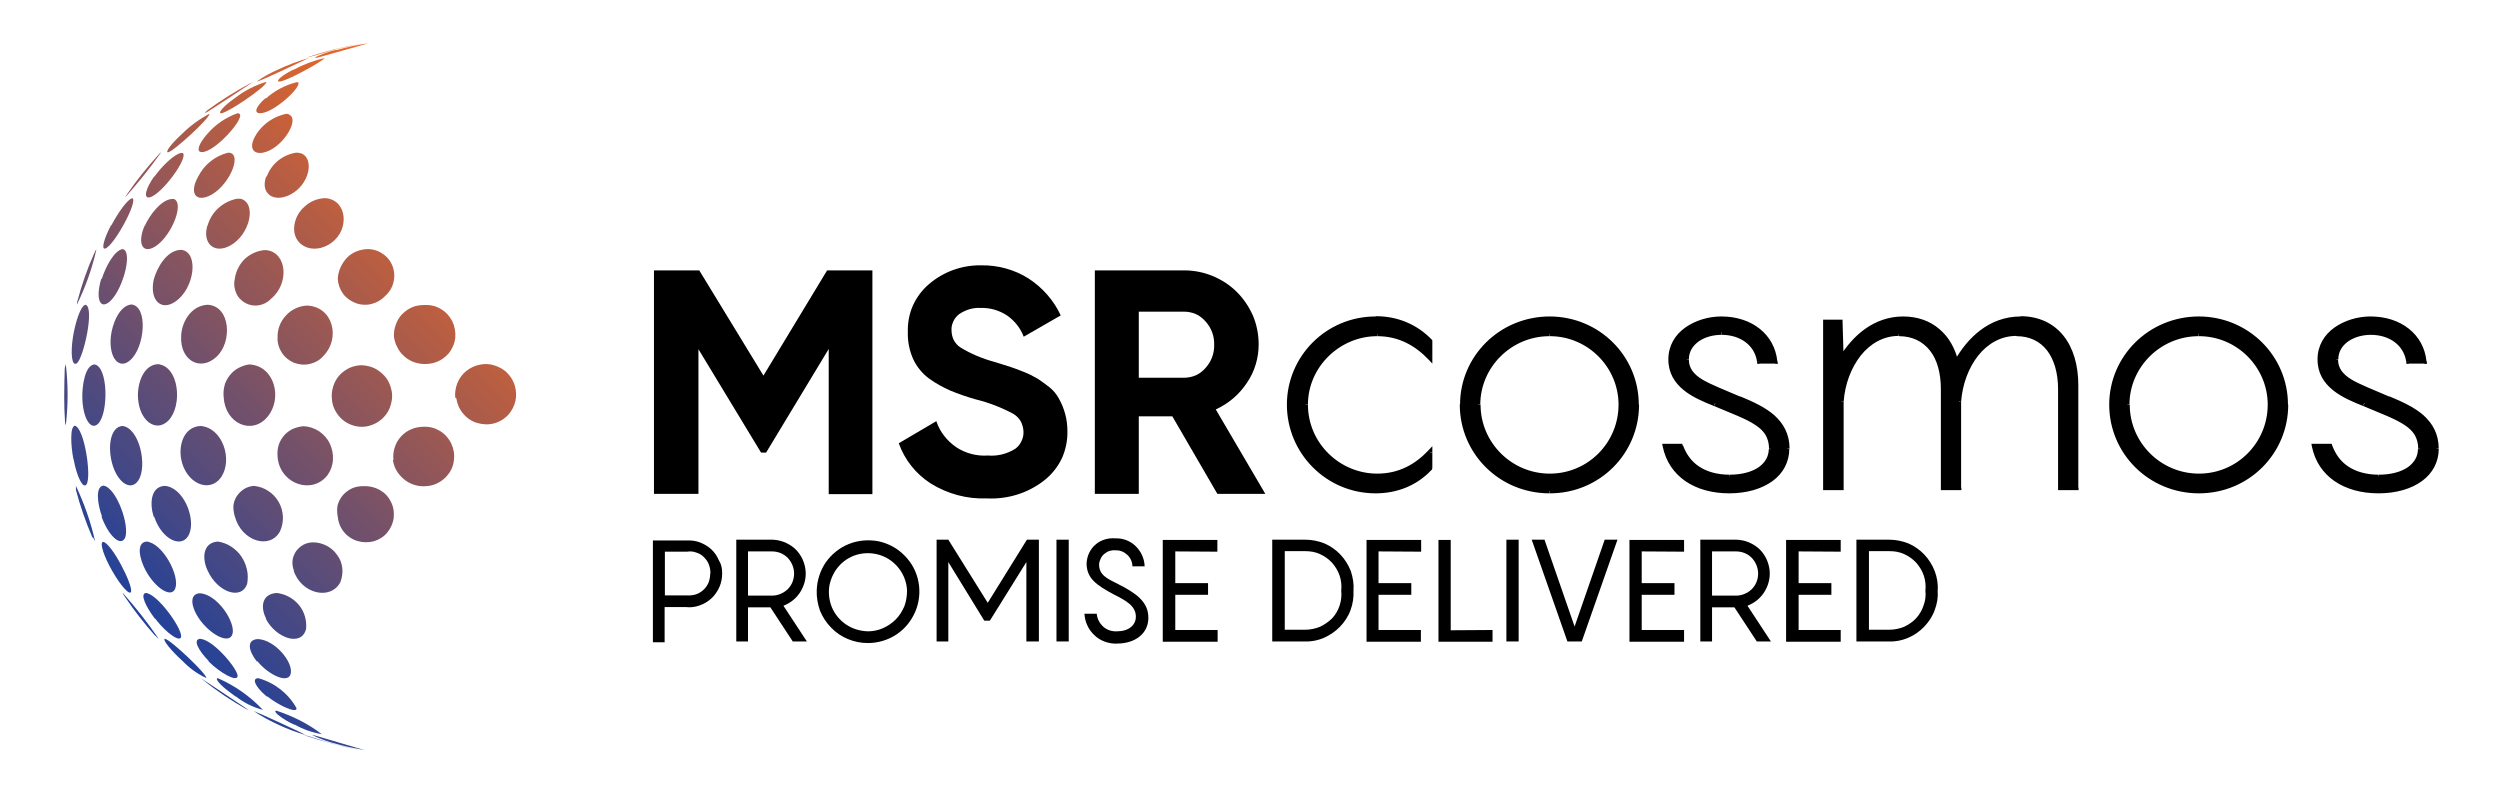 <?xml version="1.0" encoding="utf-8"?>
<!-- Generator: Adobe Illustrator 26.0.3, SVG Export Plug-In . SVG Version: 6.00 Build 0)  -->
<svg version="1.1" id="Layer_1" xmlns="http://www.w3.org/2000/svg" xmlns:xlink="http://www.w3.org/1999/xlink" x="0px" y="0px"
	 viewBox="0 0 938.5 296.5" style="enable-background:new 0 0 938.5 296.5;" xml:space="preserve">
<style type="text/css">
	.st0{clip-path:url(#SVGID_00000115502073121887831250000004646922054865016453_);}
	.st1{fill:url(#SVGID_00000010300525844121367940000006583806959788048028_);}
</style>
<g>
	<defs>
		<rect id="SVGID_1_" width="938.5" height="296.5"/>
	</defs>
	<clipPath id="SVGID_00000008838708637721560900000010337636383770409108_">
		<use xlink:href="#SVGID_1_"  style="overflow:visible;"/>
	</clipPath>
	<g style="clip-path:url(#SVGID_00000008838708637721560900000010337636383770409108_);">
		<path d="M327.5,101.6v83.9h-16.4V131l-23.5,38.9h-1.9l-23.5-38.8v54.3h-16.7v-83.9h17l24.1,39.5l23.9-39.5H327.5z"/>
		<path d="M370.4,187.1c-7.4,0.3-14.7-1.7-21-5.6c-5.6-3.6-9.8-8.9-12-15.1l14.1-8.3c1.3,4,4,7.4,7.5,9.8c3.5,2.3,7.7,3.4,11.9,3.1
			c3.6,0.3,7.1-0.6,10.2-2.5c1.1-0.8,1.9-1.8,2.4-3c0.6-1.2,0.8-2.5,0.7-3.8c-0.1-1.3-0.5-2.6-1.1-3.7c-0.7-1.1-1.6-2-2.8-2.7
			c-4.5-2.4-9.2-4.2-14.1-5.4c-3.2-0.9-6.4-2-9.5-3.3c-2.7-1.2-5.3-2.6-7.8-4.4c-2.6-1.9-4.7-4.4-6.1-7.4c-1.4-3.2-2.1-6.6-2-10.1
			c-0.1-3.4,0.5-6.8,1.9-10c1.4-3.1,3.5-5.9,6.1-8.1c5.4-4.6,12.3-7.1,19.5-7c6.3-0.1,12.6,1.6,17.9,5c5.2,3.4,9.4,8.2,12,13.8
			l-13.9,8c-1.2-3.2-3.4-6-6.3-8c-2.9-1.9-6.3-2.9-9.8-2.8c-2.9-0.2-5.7,0.7-8.1,2.3c-0.9,0.7-1.7,1.6-2.2,2.7
			c-0.5,1.1-0.8,2.2-0.7,3.4c0,1.3,0.3,2.5,0.8,3.6c0.6,1.1,1.4,2.1,2.5,2.8c3.9,2.4,8.2,4.2,12.6,5.4l5.8,1.8
			c1.3,0.4,3.1,1.1,5.4,2c1.8,0.7,3.6,1.6,5.3,2.6c1.5,1,3,2.1,4.4,3.2c1.5,1.2,2.7,2.7,3.6,4.4c2,3.6,3.1,7.7,3.1,11.9
			c0.1,3.5-0.6,7-2,10.2c-1.5,3.2-3.7,6-6.4,8.2C386.1,185.1,378.3,187.5,370.4,187.1L370.4,187.1z"/>
		<path d="M457,185.4l-16.9-29.1h-12.6v29.1H411v-83.9h33.5c3.7,0,7.3,0.7,10.7,2.1c3.4,1.4,6.5,3.4,9.1,6c2.6,2.6,4.6,5.6,6.1,9
			c1.4,3.4,2.1,7,2.1,10.7c0,5.1-1.5,10.2-4.4,14.4c-2.9,4.4-6.9,7.8-11.7,10l18.6,31.7L457,185.4z M427.5,117v24.8h17
			c1.5,0,3-0.3,4.4-0.9c1.4-0.6,2.6-1.6,3.6-2.7c2.2-2.4,3.4-5.5,3.3-8.8c0.1-3.3-1.1-6.4-3.3-8.8c-1-1.1-2.2-2.1-3.6-2.7
			c-1.4-0.6-2.9-0.9-4.4-0.9H427.5z"/>
		
			<linearGradient id="SVGID_00000035523278304732945280000003271588011689399700_" gradientUnits="userSpaceOnUse" x1="43.754" y1="75.118" x2="195.007" y2="226.327" gradientTransform="matrix(1 0 0 -1 0 299.355)">
			<stop  offset="0" style="stop-color:#20419A"/>
			<stop  offset="1" style="stop-color:#EF6823"/>
		</linearGradient>
		<path style="fill:url(#SVGID_00000035523278304732945280000003271588011689399700_);" d="M126.3,18.8c3.9-1.1,7.9-2,11.9-2.5l0,0
			l-18.5,5.2c-1.2,0.3-1.2,0.3-1.4,0c2.5-1.2,5.2-2.2,7.9-2.8L126.3,18.8z M110,26.2c-4.4,2.2-6.3,4.1-5.4,4.4
			c2,0.5,16.4-7.5,17.3-8.8c-4.1,0.9-8,2.4-11.7,4.4H110z M99.7,36.8c-3.9,3.4-4.4,5.7-2.1,5.7c5,0.1,15.9-10,14.3-11.6
			c-0.2-0.1-0.5-0.1-0.7,0c-4.3,1.1-8.2,3.2-11.4,6.1L99.7,36.8z M96.2,50.5c-2.9,4.4-1.6,7.6,2.6,6.8c6.9-1.4,13.2-11.5,10.3-13.9
			c-0.4-0.4-1-0.7-1.6-0.7c-2.3,0.5-4.5,1.4-6.4,2.7c-1.9,1.3-3.6,3-4.9,5L96.2,50.5z M99.9,66.3c-2.2,6.1,2.5,9.9,8.8,6.9
			c7.6-3.7,9.4-13.7,4.4-15.6c-0.6-0.2-1.2-0.3-1.9-0.3c-2.5,0.4-4.8,1.4-6.8,3c-2,1.6-3.4,3.7-4.3,6H99.9z M110.5,84.5
			c-1.1,7.8,7.2,11.6,14,6.6c6.8-5,5.8-15.9-2.1-16.7h-0.8c-2.7,0.2-5.3,1.3-7.3,3.2C112.2,79.4,110.9,81.9,110.5,84.5L110.5,84.5z
			 M126.8,104.7c0.1,2,0.8,3.9,2,5.6c1.2,1.6,2.9,2.8,4.8,3.5c1.9,0.7,4,0.8,5.9,0.3c2-0.5,3.7-1.5,5.1-3c1.5-1.3,2.6-3.1,3.1-5.1
			c0.5-2,0.4-4.1-0.3-6c-0.7-1.9-2-3.6-3.7-4.7c-1.7-1.2-3.7-1.8-5.7-1.8c-2.9,0.1-5.8,1.2-7.8,3.3
			C128.2,99,126.9,101.8,126.8,104.7L126.8,104.7z M147.9,126.5c0.3,2.2,1.3,4.4,2.7,6.1c1.5,1.7,3.4,3,5.6,3.6
			c2.2,0.6,4.5,0.6,6.7,0c2.2-0.6,4.1-1.9,5.6-3.6c1.3-1.7,2.2-3.7,2.4-5.8c0.2-2.1-0.2-4.3-1.1-6.2c-1-1.9-2.4-3.5-4.3-4.6
			c-1.8-1.1-3.9-1.6-6.1-1.5c-1.6,0-3.1,0.2-4.6,0.8c-1.4,0.6-2.7,1.5-3.8,2.6c-1.1,1.1-1.9,2.5-2.4,3.9
			C148,123.4,147.8,125,147.9,126.5L147.9,126.5z M171.3,149.5c0.3,2.1,1.2,4.2,2.6,5.8c1.4,1.7,3.2,2.9,5.3,3.5
			c2.1,0.6,4.3,0.7,6.4,0.1c2.1-0.6,4-1.8,5.4-3.4c1.2-1.4,2.1-3.2,2.5-5c0.4-1.8,0.3-3.8-0.2-5.6c-0.5-1.8-1.5-3.5-2.8-4.8
			c-1.3-1.4-3-2.3-4.8-2.9c-1.8-0.6-3.7-0.7-5.6-0.3c-1.9,0.4-3.6,1.2-5.1,2.4c-1.5,1.2-2.6,2.8-3.3,4.5c-0.7,1.8-1,3.7-0.8,5.5
			L171.3,149.5z M116.3,21.2l-1.4,0.5c4-0.9,7.9-2.4,11.9-3.4c3.3-0.8,6.6-1.4,9.8-2.1l-1.6,0.3C128.7,17.6,122.4,19.2,116.3,21.2
			L116.3,21.2z M104.2,26.2c-2.7,1.2-5.4,2.6-7.8,4.4l0,0c1.3,0,19.4-8.8,19.5-8.8C111.9,22.9,108,24.4,104.2,26.2L104.2,26.2z
			 M88.2,36.8c-4.4,3.1-6.2,5.4-5.4,5.7c1.7,0.6,17.3-10,17.2-11.7h-0.3C95.5,32.1,91.6,34.2,88.2,36.8L88.2,36.8z M77.9,50.2
			c-3.4,3.8-4.4,6.9-2.1,6.9c4.9,0,15.9-12.4,14.2-14.3c-0.2-0.2-0.5-0.3-0.8-0.3C84.9,44,80.9,46.7,77.9,50.2L77.9,50.2z
			 M74.4,66.3c-2.9,5.1-1.7,8.8,2.5,7.8c7.4-1.8,13.8-14.2,10.1-16.5c-0.4-0.2-0.9-0.3-1.3-0.3C83.2,57.9,81,59,79,60.6
			C77.1,62.1,75.5,64.1,74.4,66.3L74.4,66.3z M77.9,84.5c-2.1,6.8,2.5,11,8.5,7.7c7.5-4.1,10.1-16,3.9-17.6c-0.4,0-0.9,0-1.3,0
			c-2.6,0.5-5,1.7-7,3.5c-2,1.8-3.4,4.1-4.1,6.7V84.5z M88.1,105c-0.4,1.7-0.1,3.5,0.6,5.1c0.7,1.6,2,2.9,3.5,3.7
			c1.5,0.8,3.3,1.1,5,0.8c1.7-0.3,3.3-1.1,4.5-2.4c7.1-5.8,6-17.6-1.8-18.3h-0.8c-2.8,0.3-5.5,1.6-7.5,3.6
			C89.7,99.5,88.4,102.2,88.1,105L88.1,105z M104.2,126.7c-0.1,2,0.5,4,1.6,5.7c1.1,1.7,2.7,3,4.6,3.8c1.9,0.7,4,0.9,6,0.4
			c2-0.5,3.8-1.5,5.1-3.1c6.3-6.4,3.7-18.4-6.3-18.8c-3,0.2-5.9,1.5-7.9,3.8C105.2,120.7,104.1,123.7,104.2,126.7L104.2,126.7z
			 M124.6,149.7c0.1,2.3,1,4.4,2.4,6.2c1.4,1.8,3.3,3.1,5.5,3.8c2.2,0.7,4.5,0.7,6.6,0c2.2-0.7,4.1-2,5.5-3.7
			c1.4-1.7,2.2-3.7,2.5-5.9c0.3-2.1-0.1-4.3-1-6.3c-0.9-2-2.4-3.6-4.2-4.8c-1.8-1.2-3.9-1.8-6.1-1.9c-1.6,0-3.2,0.4-4.6,1
			c-1.4,0.7-2.7,1.6-3.8,2.8c-1.1,1.2-1.8,2.6-2.3,4.1C124.6,146.6,124.4,148.2,124.6,149.7L124.6,149.7z M147.5,172.7
			c0.3,2.2,1.3,4.3,2.8,5.9c1.5,1.7,3.4,2.9,5.5,3.5c2.1,0.6,4.4,0.6,6.6,0c2.1-0.6,4.1-1.9,5.5-3.6c1.4-1.6,2.3-3.6,2.5-5.8
			c0.3-2.1-0.1-4.3-1-6.2c-0.9-1.9-2.4-3.6-4.2-4.7c-1.8-1.1-3.9-1.7-6.1-1.6c-1.6,0-3.2,0.3-4.6,0.9c-1.5,0.6-2.8,1.5-3.9,2.7
			s-1.9,2.5-2.4,4.1c-0.5,1.5-0.7,3.1-0.5,4.7L147.5,172.7z M77.7,41.5c-0.3,0.3-0.6,0.7-0.9,1.1c0.7-0.2,18.1-11.7,18.1-11.8
			l-1.4,0.7C88,34.5,82.7,37.8,77.7,41.5L77.7,41.5z M68.3,50.3c-4.4,4-6.2,6.8-5.3,6.9c1.8,0,16.2-13.2,15.6-14.5
			C74.9,44.7,71.4,47.2,68.3,50.3L68.3,50.3z M57.9,66.2c-3.3,4.7-4.1,8.3-1.8,7.9c4.4-0.8,14.8-14.9,12.5-16.7c-0.2,0-0.3,0-0.5,0
			c-2.5,0.3-7.3,4.9-10.2,9V66.2z M54.3,84.7c-2.6,6-1.2,10.2,2.9,8.4c6.4-2.8,12.4-16.6,8.1-18.4c-0.3,0-0.6,0-0.9,0
			c-4,0.4-8.3,6.1-10.1,10.2V84.7z M57.7,105c-1.6,7.5,2.6,11.9,8,8.3c7.3-4.8,9.1-18.5,2.5-19.5h-0.6
			C62.4,94.2,58.9,100.6,57.7,105L57.7,105z M68,126.4c-0.4,8.8,7.1,13.2,13.2,7.6c6.1-5.5,5.4-19.1-3.2-19.6
			C71.3,114.7,68,121.6,68,126.4z M84,149.4c0.7,9.7,10.6,14,16.4,7.1s2.7-19.2-6.8-19.7c-1.5,0.2-2.9,0.7-4.2,1.4
			c-1.3,0.7-2.4,1.7-3.3,2.9s-1.6,2.5-1.9,4C83.9,146.4,83.8,147.9,84,149.4L84,149.4z M104.3,172.4c1.5,9.7,13.2,13.2,18.7,5.9
			c1.2-1.7,1.9-3.7,2-5.8c0.1-2.1-0.3-4.1-1.2-6c-0.9-1.9-2.3-3.4-4-4.6c-1.7-1.1-3.7-1.8-5.8-1.9c-1.5,0.1-2.9,0.5-4.3,1.1
			c-1.3,0.7-2.5,1.6-3.4,2.8c-0.9,1.2-1.6,2.5-1.9,4C104.1,169.3,104.1,170.9,104.3,172.4L104.3,172.4z M126.8,194
			c0.2,2.1,1,4.1,2.3,5.7c1.3,1.6,3.1,2.8,5.1,3.4c2,0.6,4.1,0.6,6.1,0.1c2-0.6,3.8-1.7,5.1-3.3c1.3-1.6,2.2-3.6,2.4-5.6
			c0.2-2.1-0.1-4.2-1.1-6c-0.9-1.9-2.4-3.4-4.2-4.4c-1.8-1-3.9-1.5-6-1.4c-1.5,0-2.9,0.2-4.3,0.8c-1.3,0.6-2.5,1.5-3.5,2.6
			c-0.9,1.1-1.6,2.4-2,3.9C126.5,191.1,126.5,192.6,126.8,194z M47.7,72.9c-0.3,0.4-0.5,0.8-0.7,1.2c4.8-5.4,9.3-11,13.5-16.9l0,0
			c0,0-0.3,0-1.2,1.1C55.1,62.9,51.2,67.8,47.7,72.9L47.7,72.9z M41.7,84.5c-2.8,5.3-3.7,9.3-2.2,8.8c3.3-1,12.4-17.8,10.2-18.9
			c-1.8,0.3-5.4,5.5-7.9,10.2L41.7,84.5z M38,104.7c-2,6.6-0.8,11.1,2.4,9.1c5.2-3.2,9.8-19.3,5.7-20.3c-3.2,0.4-6.5,6.8-7.9,11.2
			L38,104.7z M41.6,126.4c-0.8,7.9,3.1,12.6,7.3,8.8c5.5-4.8,6.8-20.3,0.4-20.9C44.9,114.7,42.1,121.5,41.6,126.4L41.6,126.4z
			 M51.8,149.3c0.5,8.8,6.8,13.2,11.4,8.6c5.5-5.7,4-20.6-4-21.2C53.6,137.1,51.5,144.3,51.8,149.3L51.8,149.3z M68,172.3
			c1.7,9.1,10.7,13.2,15.1,6.7c4.3-6.5,0.5-18.5-7.9-19.1C68.7,160.4,67.1,167.4,68,172.3L68,172.3z M88.2,194
			c2.5,9.1,13,12.5,16.9,5.5c0.8-1.8,1.2-3.7,1.1-5.6c-0.1-1.9-0.6-3.8-1.6-5.5c-1-1.7-2.3-3.1-3.9-4.1c-1.6-1.1-3.5-1.7-5.4-1.9
			c-1.3,0.1-2.6,0.5-3.7,1.2c-1.1,0.7-2.1,1.7-2.8,2.8c-0.7,1.1-1.1,2.4-1.2,3.7C87.6,191.4,87.8,192.8,88.2,194L88.2,194z
			 M110.2,214.1c2.8,8.8,13.9,11.5,17.6,4.4c0.6-1.7,0.9-3.5,0.7-5.2c-0.2-1.8-0.8-3.5-1.9-4.9c-1-1.5-2.4-2.7-3.9-3.5
			c-1.6-0.8-3.3-1.3-5.1-1.3c-1.3,0-2.6,0.3-3.7,0.9c-1.1,0.6-2.1,1.5-2.8,2.5c-0.7,1.1-1.2,2.3-1.3,3.6c-0.1,1.3,0.1,2.6,0.6,3.7
			L110.2,214.1z M29.1,112.9c-0.2,0.5-0.2,1-0.2,1.4l0,0c3.2-6.6,5.7-13.5,7.3-20.7c-0.2,0.2-0.3,0.3-0.8,1.4
			C32.8,100.8,30.7,106.8,29.1,112.9L29.1,112.9z M27.4,126.4c-1,6.5-0.4,11.2,1.4,10c2.6-1.9,6.8-21.2,3.3-22
			C30.1,114.8,28.2,121.6,27.4,126.4L27.4,126.4z M30.9,149.4c0.2,7.6,3.2,12.5,6,9.6c3.9-4.1,3.7-21.6-1.5-22.2
			C32,137.2,30.8,144.4,30.9,149.4L30.9,149.4z M41.7,172.3c1.6,8.3,7.2,12.6,10.2,8.1c3.6-5.4,0.4-19.9-6-20.5
			C41.4,160.4,40.7,167.4,41.7,172.3L41.7,172.3z M57.9,194c2.9,8.8,10.8,12.3,13.2,6.3c2.4-6-2.4-17.6-9.4-17.9
			c-5.3,0.4-5.5,7-4,11.6H57.9z M77.9,214.1c3.7,8.3,12.8,11.4,14.9,5c0.3-1.8,0.3-3.6-0.1-5.3c-0.4-1.8-1.1-3.4-2.1-4.9
			c-1-1.5-2.3-2.7-3.8-3.7c-1.5-1-3.2-1.6-5-1.9C75.9,203.7,75.9,209.9,77.9,214.1L77.9,214.1z M99.8,232.3
			c3.7,7.2,13.4,10.7,15.1,3.8c0.3-3.2-0.6-6.5-2.7-9c-2.1-2.5-5-4.1-8.3-4.5c-6,0.4-6,5.8-4,9.6L99.8,232.3z M24.1,149
			c0,3.1,0.1,6.1,0.3,9.2c0,0.5,0.1,1,0.3,1.5l0,0c0.9-7.6,0.9-15.4,0-23c0,0.3-0.2,0.4-0.4,1.6C24.2,141.8,24.1,145.4,24.1,149z
			 M27.6,172.3c1.3,6.9,3.6,11.4,4.9,9.5c1.9-3-0.8-21.1-4.4-22c-1.9,0.4-1.5,7.5-0.6,12.3L27.6,172.3z M38.1,193.9
			c2.6,7.2,7.1,11.4,8.8,8.1c2-4.4-3.2-19.1-8.1-19.7c-3.1,0.4-2.2,7-0.5,11.6H38.1z M54.6,214c3.7,6.9,9.8,10.7,11.2,6.9
			c1.8-4.8-4.8-17.1-10.8-17.6C51,203.7,52.4,209.8,54.6,214L54.6,214z M74.7,232.2c4.1,6,11.5,10,12.6,5.7
			c1.1-4.3-5.6-14.8-12.3-15.2C70.6,223,72.1,228.5,74.7,232.2L74.7,232.2z M96.6,248.2c4.4,5.4,12,8.8,12.6,4.4
			c0.6-4.4-6.1-12.4-12.4-12.7c-4.4,0.3-3.5,4.4-0.4,8.4L96.6,248.2z M35,201.8c0.2,0.5,0.4,0.9,0.7,1.4l0,0
			c-1.6-7.2-4.1-14.2-7.2-20.8c0,0.2,0,0.3,0,1.5c1.6,6.1,3.7,12.1,6.2,17.9L35,201.8z M42,214.1c3.2,5.7,6.8,9.7,7.2,8
			c0.7-2.6-7.3-18.2-10.5-18.7C37.2,203.7,39.2,209.2,42,214.1z M58.3,232.3c4.4,5.7,9.7,9.2,9.7,6.5c0-3.4-8.8-15.7-13.2-16.2
			c-2.4,0.3,0,5.2,3.3,9.6H58.3z M78.2,248.2c4.4,4.4,10.8,8,11,5.6c0.2-2.4-8.9-13.6-14.1-14c-2.8,0.3-0.6,4.4,3.3,8.4H78.2z
			 M100.3,261.4c4.7,3.7,11.4,6.6,11,4.4c-3.1-5.5-8.2-9.5-14.3-11.2c-2.8,0-0.8,3.5,2.6,6.4l0.7,0.6V261.4z M58.3,238.6
			c0.9,1,1.1,1.1,1.2,1.1c-4.1-6-8.6-11.7-13.4-17.1c0,0,0,0.3,0.7,1.3c3.5,5.2,7.3,10.1,11.4,14.7H58.3z M68.6,248.2
			c2.5,2.6,5.5,4.8,8.8,6.3c0.6-1.1-13.2-14.3-15.5-14.7C60.8,240.1,64.5,244.5,68.6,248.2L68.6,248.2z M88.5,261.4
			c3,2.4,6.5,4.1,10.2,5.1c-4.8-5.1-10.5-9.1-16.9-11.9c-1.4,0,1.1,2.8,4.4,5.2l2.4,1.8L88.5,261.4z M110.6,272
			c3.2,1.8,6.6,3,10.2,3.6c-5.1-3.9-10.9-6.8-17-8.8c-0.3,0-1.1,0,0.5,1.5c1.9,1.5,4,2.8,6.3,3.8L110.6,272z M92.1,266l1.4,0.7
			c-0.5-0.5-17.8-11.9-17.9-12c-0.1,0,0,0,1.1,0.9C81.5,259.5,86.7,262.9,92.1,266L92.1,266z M104.8,272.2c3.2,1.5,6.5,2.7,9.8,3.7
			c-0.4-0.5-18.6-8.8-19.4-9C98.3,269,101.5,270.7,104.8,272.2L104.8,272.2z M126.8,279.4c3.3,0.9,6.7,1.6,10.1,2.2l-18-5.3
			c-0.6-0.2-1.2-0.3-1.8-0.4C120.2,277.4,123.5,278.6,126.8,279.4L126.8,279.4z M133.6,281.2l1.5,0.3c-3.9-0.9-7.7-1.6-11.5-2.7
			c-3.8-1.1-6.5-2.2-9.8-3l1.4,0.5C121.2,278.3,127.3,280,133.6,281.2"/>
		<path d="M271.1,215.2c0,1.7-0.3,3.5-1,5.1c-0.7,1.6-1.7,3.1-3,4.3c-1.3,1.2-2.8,2.1-4.5,2.7c-1.7,0.6-3.4,0.8-5.1,0.6h-8v13.2
			h-4.4v-38.2h12.6c1.7-0.1,3.4,0.1,5,0.7c1.6,0.6,3.1,1.5,4.3,2.6c1.3,1.2,2.2,2.6,2.9,4.2C270.8,211.8,271.1,213.4,271.1,215.2z
			 M266.7,215.2c0-1.1-0.2-2.3-0.6-3.3c-0.4-1.1-1.1-2-1.9-2.8c-0.8-0.8-1.8-1.4-2.9-1.7c-1.1-0.4-2.2-0.5-3.4-0.3h-8.3v16.4h8
			c1.1,0.1,2.3,0,3.4-0.3c1.1-0.3,2.1-0.9,3-1.7c0.9-0.8,1.5-1.7,2-2.8c0.4-1.1,0.6-2.2,0.6-3.4H266.7z"/>
		<path d="M289.2,228h-8.4v12.8h-4.4v-38.2H290c3,0.1,5.8,1.2,8.1,3.1c2.2,1.9,3.7,4.6,4.2,7.6c0.5,2.9-0.1,5.9-1.6,8.5
			c-1.5,2.6-3.8,4.5-6.6,5.6l8.8,13.4h-5.3L289.2,228z M280.8,223.6h9c2.2,0,4.3-0.9,5.9-2.4c1.6-1.6,2.4-3.7,2.4-5.9
			s-0.9-4.3-2.4-5.9c-1.6-1.6-3.7-2.4-5.9-2.4h-9V223.6z"/>
		<path d="M306.6,221.7c0.1-3.8,1.3-7.5,3.4-10.6c2.2-3.1,5.2-5.5,8.7-6.9c3.5-1.4,7.4-1.7,11.1-1c3.7,0.8,7.1,2.6,9.8,5.4
			c2.7,2.7,4.5,6.1,5.2,9.9c0.7,3.7,0.3,7.6-1.2,11.1c-1.5,3.5-3.9,6.5-7.1,8.6c-3.2,2.1-6.9,3.2-10.7,3.2c-2.6,0-5.1-0.5-7.5-1.5
			c-2.4-1-4.5-2.4-6.3-4.3c-1.8-1.8-3.2-4-4.2-6.4C307,226.8,306.5,224.3,306.6,221.7L306.6,221.7z M340.5,221.7
			c-0.1-2.9-1.1-5.6-2.8-8c-1.7-2.3-4-4.1-6.7-5.1s-5.6-1.2-8.4-0.6c-2.8,0.6-5.4,2.1-7.3,4.1c-2,2.1-3.3,4.7-3.9,7.5
			c-0.5,2.8-0.2,5.7,0.9,8.4c1.1,2.6,3,4.9,5.4,6.5c2.4,1.6,5.2,2.4,8.1,2.5c2,0,3.9-0.4,5.7-1.2c1.8-0.8,3.4-1.9,4.8-3.3
			c1.4-1.4,2.4-3.1,3.2-4.9C340.2,225.7,340.5,223.7,340.5,221.7z"/>
		<path d="M390,202.6v38.2h-4.7V211l-13.7,22h-2.1L356,211v29.8h-4.4v-38.2h4.4l14.8,23.7l14.7-23.7L390,202.6z"/>
		<path d="M396.6,202.6h4.6v38.2h-4.6V202.6z"/>
		<path d="M411.7,230.2c0.1,1.9,1,3.7,2.4,5c1.4,1.3,3.3,1.9,5.2,1.8c4.4,0,7.1-2.3,7.1-5.5c0-4-3.6-6-8.2-8.3
			c-6.7-3.6-10.3-6.1-10.3-11.8c0.1-1.3,0.4-2.7,1-3.9s1.4-2.3,2.4-3.1c1-0.9,2.2-1.5,3.5-1.9c1.3-0.4,2.6-0.5,4-0.4
			c2.8-0.1,5.6,1,7.6,3c2,2,3.2,4.6,3.3,7.5h-4.6c0-1.6-0.7-3.2-1.9-4.3c-1.2-1.1-2.7-1.8-4.4-1.7c-0.8-0.1-1.5,0-2.2,0.2
			c-0.7,0.2-1.4,0.6-2,1.1c-0.6,0.5-1.1,1.1-1.4,1.8c-0.3,0.7-0.6,1.4-0.6,2.2c0,4,3,5.3,7.2,7.4c6.7,3.4,11.3,6.6,11.3,12.6
			c0,6-5,9.7-11.8,9.7c-1.5,0.1-3.1-0.2-4.5-0.7c-1.4-0.5-2.8-1.3-3.9-2.4c-1.1-1-2.1-2.3-2.7-3.7c-0.7-1.4-1-2.9-1.1-4.4H411.7z"/>
		<path d="M441.2,207v11.9h12.3v4.4h-12.3v13.2h15.9v4.4h-20.6v-38.2h20.5v4.4L441.2,207z"/>
		<path d="M508.1,221.7c0.1,2.5-0.2,4.9-1.1,7.3c-0.8,2.3-2.2,4.4-3.9,6.2c-1.7,1.8-3.8,3.2-6,4.2c-2.3,1-4.7,1.5-7.2,1.4h-12.3
			v-38.2H490c2.5,0,4.9,0.5,7.2,1.4c2.3,1,4.3,2.4,6,4.2c1.7,1.8,3,3.9,3.9,6.2C507.9,216.8,508.3,219.3,508.1,221.7z M503.5,221.7
			c0.2-1.9,0-3.8-0.6-5.6c-0.6-1.8-1.6-3.4-2.8-4.8c-1.3-1.4-2.8-2.5-4.6-3.3c-1.7-0.8-3.6-1.1-5.5-1.1h-7.7v29.5h7.7
			c1.9,0,3.7-0.4,5.5-1.1c1.7-0.8,3.3-1.9,4.6-3.2c1.3-1.4,2.2-3,2.8-4.8C503.5,225.5,503.7,223.6,503.5,221.7z"/>
		<path d="M517.5,207v11.9h12.3v4.4h-12.3v13.2h15.9v4.4H513v-38.2h20.5v4.4L517.5,207z"/>
		<path d="M560.3,236.5v4.4H540v-38.2h4.6v33.9L560.3,236.5z"/>
		<path d="M565.5,202.6h4.6v38.2h-4.6V202.6z"/>
		<path d="M607.2,202.6l-13.4,38.2h-5.4l-13.4-38.2h4.8l11.3,32.6l11.3-32.6H607.2z"/>
		<path d="M616.3,207v11.9h12.3v4.4h-12.3v13.2h15.9v4.4h-20.5v-38.2h20.5v4.4L616.3,207z"/>
		<path d="M651.1,228h-8.4v12.8h-4.4v-38.2h13.6c3,0.1,5.8,1.2,8.1,3.1c2.2,1.9,3.7,4.6,4.2,7.6c0.5,2.9-0.1,5.9-1.6,8.5
			c-1.5,2.6-3.8,4.5-6.6,5.6l8.8,13.4h-5.3L651.1,228z M642.7,223.6h9c2.2,0,4.3-0.9,5.9-2.4c1.6-1.6,2.4-3.7,2.4-5.9
			s-0.9-4.3-2.4-5.9c-1.6-1.6-3.7-2.4-5.9-2.4h-9V223.6z"/>
		<path d="M675.2,207v11.9h12.3v4.4h-12.3v13.2H691v4.4h-20.5v-38.2H691v4.4L675.2,207z"/>
		<path d="M727.4,221.7c0.2,2.5-0.2,4.9-1.1,7.3c-0.8,2.3-2.2,4.4-3.9,6.2c-1.7,1.8-3.7,3.2-6,4.2c-2.3,1-4.7,1.5-7.2,1.4h-12.3
			v-38.2h12.3c2.5,0,4.9,0.5,7.2,1.4c2.3,1,4.3,2.4,6,4.2c1.7,1.8,3,3.9,3.9,6.2C727.2,216.8,727.6,219.3,727.4,221.7L727.4,221.7z
			 M722.8,221.7c0.2-1.9,0-3.8-0.6-5.6c-0.6-1.8-1.6-3.4-2.8-4.8c-1.3-1.4-2.8-2.5-4.6-3.3c-1.7-0.8-3.6-1.1-5.5-1.1h-7.7v29.5h7.7
			c1.9,0,3.7-0.4,5.5-1.1c1.7-0.8,3.3-1.9,4.5-3.2c1.3-1.4,2.2-3,2.8-4.8C722.8,225.5,723,223.6,722.8,221.7z"/>
		<path d="M536.8,134.3v-6.1c-5.3-5.5-12.4-8.5-20.4-8.5c-18.1,0-32.5,14.6-32.5,32.2c0,17.8,14.4,32.5,32.5,32.5
			c8,0,15.1-3,20.4-8.5v-6.1c-5.2,5.4-11.6,9-19.8,9c-14.5,0-26.9-11.8-26.9-26.8c0-14.8,12.4-26.6,26.9-26.6
			C525.3,125.3,531.7,128.9,536.8,134.3z M581.8,184.3c18.2,0,32.6-14.5,32.6-32.5c0-17.7-14.4-32.2-32.6-32.2
			c-18.3,0-32.8,14.5-32.8,32.2C548.9,169.8,563.4,184.3,581.8,184.3z M581.8,178.7c-14.9,0-26.9-12-26.9-26.8
			c0-14.5,12-26.6,26.9-26.6c14.8,0,26.7,12,26.7,26.6C608.4,166.6,596.5,178.7,581.8,178.7z M625,167.5
			c2.2,10.6,11.4,16.8,24.1,16.8c13.2,0,21.8-6.5,21.8-15.9c0-10.6-8.5-14.9-17.9-18.8c-11.8-5.2-19.8-7.3-19.8-14.8
			c0-6.5,6.9-10.1,13.2-10.1c7.3,0,13.2,4.1,14.1,10.8h5.9c-1-9.5-9-16-20.2-16c-9.5,0-19.1,5.7-19.1,15.2c0,9.7,8.9,13.6,16.6,16.7
			c13.4,5.7,21.1,7.7,21.1,16.8c0,6.1-5.9,10.6-15.6,10.6c-10,0-16-4.8-18.3-11.6H625z M758.6,119.7c-11.6,0-19.5,7.9-24.2,16.5
			c-2.3-10-9.3-16.5-19.9-16.5c-10.7,0-18.4,7-23.2,15l-0.4-13.8h-5.5v62.2h5.9v-32.3c1.1-13.4,9.3-25.4,21.6-25.4
			c10.6,0,16.6,8.4,16.6,20.8v37h5.9v-32.3c1.1-13.4,9.2-25.4,21.6-25.4c10.6,0,16.5,8.4,16.5,20.8v37h5.9v-38.5
			C779.4,129.9,771.9,119.7,758.6,119.7z M825.5,184.3c18.2,0,32.6-14.5,32.6-32.5c0-17.7-14.4-32.2-32.6-32.2
			c-18.3,0-32.8,14.5-32.8,32.2C792.7,169.8,807.2,184.3,825.5,184.3z M825.5,178.7c-14.9,0-26.9-12-26.9-26.8
			c0-14.5,12-26.6,26.9-26.6c14.8,0,26.7,12,26.7,26.6C852.2,166.6,840.2,178.7,825.5,178.7z M868.8,167.5
			c2.2,10.6,11.4,16.8,24.1,16.8c13.2,0,21.8-6.5,21.8-15.9c0-10.6-8.5-14.9-17.9-18.8c-11.8-5.2-19.8-7.3-19.8-14.8
			c0-6.5,6.9-10.1,13.2-10.1c7.3,0,13.2,4.1,14.1,10.8h5.9c-1-9.5-9-16-20.2-16c-9.5,0-19.1,5.7-19.1,15.2c0,9.7,8.9,13.6,16.6,16.7
			c13.4,5.7,21.1,7.7,21.1,16.8c0,6.1-5.9,10.6-15.6,10.6c-10,0-16-4.8-18.3-11.6H868.8z"/>
		<path d="M536.8,134.3l-0.6,0.6l1.5,1.6v-2.2H536.8z M536.8,128.2h0.9v-0.4l-0.2-0.3L536.8,128.2z M536.8,175.9l0.6,0.6l0.2-0.3
			v-0.4H536.8z M536.8,169.7h0.9v-2.2l-1.5,1.6L536.8,169.7z M537.7,134.3v-6.1H536v6.1H537.7z M537.5,127.5
			c-5.5-5.7-12.8-8.8-21-8.8v1.8c7.8,0,14.7,2.9,19.8,8.2L537.5,127.5z M516.4,118.8c-18.6,0-33.3,15-33.3,33.1h1.8
			c0-17.1,14-31.3,31.6-31.3V118.8z M483.1,151.9c0,18.3,14.8,33.3,33.3,33.3v-1.8c-17.6,0-31.6-14.2-31.6-31.6H483.1z M516.4,185.2
			c8.2,0,15.6-3,21-8.8l-1.3-1.2c-5.1,5.3-12,8.2-19.8,8.2V185.2z M537.7,175.9v-6.1H536v6.1H537.7z M536.2,169.1
			c-5,5.3-11.2,8.7-19.2,8.7v1.8c8.5,0,15.1-3.7,20.4-9.2L536.2,169.1z M517,177.8c-14,0-26-11.4-26-25.9h-1.8
			c0,15.5,12.8,27.7,27.8,27.7V177.8z M491,151.9c0-14.2,12-25.7,26-25.7v-1.8c-15,0-27.8,12.2-27.8,27.4H491z M517,126.2
			c7.9,0,14.1,3.4,19.2,8.7l1.3-1.2c-5.3-5.5-11.9-9.2-20.4-9.2V126.2z M581.8,185.2c18.7,0,33.5-14.9,33.5-33.3h-1.8
			c0,17.5-14,31.6-31.7,31.6V185.2z M615.2,151.9c0-18.2-14.8-33.1-33.5-33.1v1.8c17.7,0,31.7,14.1,31.7,31.3H615.2z M581.8,118.8
			c-18.8,0-33.7,14.9-33.7,33.1h1.8c0-17.2,14.1-31.3,31.9-31.3V118.8z M548,151.9c0,18.4,14.9,33.3,33.7,33.3v-1.8
			c-17.8,0-31.9-14.1-31.9-31.6H548z M581.8,177.8c-14.4,0-26-11.7-26-25.9h-1.8c0,15.2,12.4,27.7,27.8,27.7V177.8z M555.7,151.9
			c0-14,11.6-25.7,26-25.7v-1.8c-15.4,0-27.8,12.4-27.8,27.4H555.7z M581.8,126.2c14.3,0,25.8,11.7,25.8,25.7h1.8
			c0-15-12.3-27.4-27.6-27.4V126.2z M607.6,151.9c0,14.3-11.5,25.9-25.8,25.9v1.8c15.2,0,27.6-12.4,27.6-27.7H607.6z M625,167.5
			v-0.9H624l0.2,1.1L625,167.5z M653,149.7l-0.4,0.8l0,0L653,149.7z M660.5,135.7l-0.9,0.1l0.1,0.8h0.8V135.7z M666.4,135.7v0.9h1
			l-0.1-1L666.4,135.7z M643.7,151.6l0.3-0.8l0,0L643.7,151.6z M630.9,167.5l0.8-0.3l-0.2-0.6h-0.6V167.5z M624.2,167.7
			c2.3,11.1,12,17.5,25,17.5v-1.8c-12.4,0-21.1-6.1-23.2-16.1L624.2,167.7z M649.1,185.2c6.7,0,12.3-1.7,16.3-4.6
			c4-2.9,6.3-7.2,6.3-12.1H670c0,4.4-2,8.1-5.6,10.7c-3.6,2.7-8.9,4.3-15.3,4.3V185.2z M671.8,168.5c0-5.6-2.3-9.5-5.7-12.6
			c-3.4-3-8-5.1-12.8-7.1l-0.7,1.6c4.7,2,9.1,4,12.3,6.8c3.1,2.7,5.1,6.2,5.1,11.2H671.8z M653.3,148.9c-6-2.6-10.8-4.4-14.2-6.4
			c-1.7-1-2.9-2.1-3.8-3.3c-0.8-1.2-1.3-2.5-1.3-4.2h-1.8c0,2,0.5,3.8,1.6,5.2c1,1.5,2.5,2.7,4.3,3.8c3.5,2.1,8.6,4,14.4,6.6
			L653.3,148.9z M634,134.9c0-2.9,1.5-5.2,3.8-6.8c2.3-1.6,5.4-2.4,8.4-2.4V124c-3.3,0-6.8,0.9-9.4,2.7c-2.7,1.8-4.6,4.6-4.6,8.2
			H634z M646.3,125.7c6.9,0,12.4,3.8,13.3,10.1l1.7-0.3c-1.1-7.3-7.4-11.6-15-11.6V125.7z M660.5,136.5h5.9v-1.8h-5.9V136.5z
			 M667.2,135.6c-1-10-9.5-16.8-21-16.8v1.8c10.8,0,18.4,6.3,19.3,15.2L667.2,135.6z M646.2,118.8c-4.9,0-9.8,1.5-13.6,4.2
			c-3.8,2.7-6.3,6.8-6.3,11.9h1.8c0-4.5,2.2-8,5.6-10.5c3.4-2.5,8-3.9,12.6-3.9V118.8z M626.3,134.9c0,5.2,2.4,8.8,5.7,11.5
			c3.3,2.7,7.6,4.5,11.4,6l0.6-1.6c-3.9-1.5-7.9-3.3-11-5.7c-3-2.5-5.1-5.6-5.1-10.2H626.3z M643.4,152.4c6.8,2.9,11.9,4.7,15.5,7.1
			c1.7,1.1,3,2.3,3.9,3.8c0.8,1.4,1.3,3.1,1.3,5.2h1.8c0-2.4-0.5-4.4-1.5-6.1c-1-1.7-2.5-3.1-4.4-4.3c-3.7-2.4-9.1-4.4-15.7-7.2
			L643.4,152.4z M664,168.5c0,2.8-1.3,5.1-3.8,6.9c-2.5,1.7-6.2,2.8-10.9,2.8v1.8c5,0,9.1-1.1,12-3.1c2.9-2,4.5-4.9,4.5-8.3H664z
			 M649.3,178.2c-4.8,0-8.7-1.2-11.5-3.1c-2.9-1.9-4.8-4.7-6-7.9l-1.7,0.6c1.2,3.5,3.4,6.6,6.6,8.8c3.2,2.2,7.4,3.4,12.5,3.4V178.2z
			 M630.9,166.6H625v1.8h5.9V166.6z M734.4,136.1l-0.9,0.2l0.5,2.2l1.1-2L734.4,136.1z M691.2,134.7l-0.9,0l0.1,3l1.5-2.6
			L691.2,134.7z M690.8,120.9l0.9,0l0-0.9h-0.9V120.9z M685.3,120.9V120h-0.9v0.9H685.3z M685.3,183.1h-0.9v0.9h0.9V183.1z
			 M691.2,183.1v0.9h0.9v-0.9H691.2z M691.2,150.8l-0.9-0.1l0,0v0H691.2z M729.5,183.1h-0.9v0.9h0.9V183.1z M735.4,183.1v0.9h0.9
			v-0.9H735.4z M735.4,150.8l-0.9-0.1l0,0v0H735.4z M773.5,183.1h-0.9v0.9h0.9V183.1z M779.4,183.1v0.9h0.9v-0.9H779.4z
			 M758.6,118.8c-12,0-20.2,8.2-25,16.9l1.5,0.8c4.6-8.5,12.4-16,23.4-16V118.8z M735.2,135.9c-1.2-5.1-3.6-9.4-7.2-12.4
			c-3.5-3-8.1-4.7-13.6-4.7v1.8c5.1,0,9.3,1.6,12.5,4.3c3.2,2.7,5.4,6.7,6.6,11.5L735.2,135.9z M714.5,118.8
			c-11.1,0-19.1,7.3-24,15.4l1.5,0.9c4.7-7.9,12.2-14.6,22.5-14.6V118.8z M692.1,134.6l-0.4-13.8l-1.8,0l0.4,13.8L692.1,134.6z
			 M690.8,120h-5.5v1.8h5.5V120z M684.4,120.9v62.2h1.8v-62.2H684.4z M685.3,184h5.9v-1.8h-5.9V184z M692.1,183.1v-32.3h-1.8v32.3
			H692.1z M692.1,150.8c0.5-6.6,2.8-12.7,6.4-17.3c3.6-4.5,8.5-7.4,14.3-7.4v-1.8c-6.5,0-11.8,3.2-15.7,8
			c-3.9,4.8-6.2,11.4-6.8,18.2L692.1,150.8z M712.9,126.2c5,0,8.9,2,11.6,5.4c2.7,3.4,4.1,8.4,4.1,14.5h1.8c0-6.3-1.5-11.7-4.5-15.6
			c-3-3.9-7.4-6.1-13-6.1V126.2z M728.6,146.1v37h1.8v-37H728.6z M729.5,184h5.9v-1.8h-5.9V184z M736.2,183.1v-32.3h-1.8v32.3H736.2
			z M736.2,150.8c0.5-6.6,2.8-12.7,6.4-17.3c3.6-4.5,8.5-7.4,14.4-7.4v-1.8c-6.5,0-11.9,3.2-15.7,8c-3.8,4.8-6.2,11.4-6.8,18.2
			L736.2,150.8z M757,126.2c5,0,8.9,2,11.5,5.4c2.6,3.4,4.1,8.4,4.1,14.5h1.8c0-6.3-1.5-11.7-4.5-15.6c-3-3.9-7.4-6.1-12.9-6.1
			V126.2z M772.6,146.1v37h1.8v-37H772.6z M773.5,184h5.9v-1.8h-5.9V184z M780.2,183.1v-38.5h-1.8v38.5H780.2z M780.2,144.6
			c0-7.5-1.9-14-5.6-18.6c-3.7-4.6-9.2-7.3-16.1-7.3v1.8c6.4,0,11.3,2.4,14.7,6.6c3.4,4.2,5.2,10.2,5.2,17.5H780.2z M825.5,185.2
			c18.7,0,33.5-14.9,33.5-33.3h-1.8c0,17.5-14,31.6-31.7,31.6V185.2z M858.9,151.9c0-18.2-14.8-33.1-33.5-33.1v1.8
			c17.7,0,31.7,14.1,31.7,31.3H858.9z M825.5,118.8c-18.8,0-33.7,14.9-33.7,33.1h1.8c0-17.2,14.1-31.3,31.9-31.3V118.8z
			 M791.8,151.9c0,18.4,14.9,33.3,33.7,33.3v-1.8c-17.8,0-31.9-14.1-31.9-31.6H791.8z M825.5,177.8c-14.4,0-26-11.7-26-25.9h-1.8
			c0,15.2,12.4,27.7,27.8,27.7V177.8z M799.4,151.9c0-14,11.6-25.7,26-25.7v-1.8c-15.4,0-27.8,12.4-27.8,27.4H799.4z M825.5,126.2
			c14.3,0,25.8,11.7,25.8,25.7h1.8c0-15-12.3-27.4-27.6-27.4V126.2z M851.3,151.9c0,14.3-11.5,25.9-25.8,25.9v1.8
			c15.2,0,27.6-12.4,27.6-27.7H851.3z M868.8,167.5v-0.9h-1.1l0.2,1.1L868.8,167.5z M896.7,149.7l-0.4,0.8l0,0L896.7,149.7z
			 M904.2,135.7l-0.9,0.1l0.1,0.8h0.8V135.7z M910.1,135.7v0.9h1l-0.1-1L910.1,135.7z M887.5,151.6l0.3-0.8l0,0L887.5,151.6z
			 M874.7,167.5l0.8-0.3l-0.2-0.6h-0.6V167.5z M867.9,167.7c2.3,11.1,12,17.5,25,17.5v-1.8c-12.4,0-21.1-6.1-23.2-16.1L867.9,167.7z
			 M892.9,185.2c6.7,0,12.3-1.7,16.3-4.6c4-2.9,6.3-7.2,6.3-12.1h-1.8c0,4.4-2,8.1-5.6,10.7c-3.6,2.7-8.8,4.3-15.3,4.3V185.2z
			 M915.5,168.5c0-5.6-2.3-9.5-5.7-12.6c-3.4-3-8-5.1-12.8-7.1l-0.7,1.6c4.7,2,9.1,4,12.3,6.8c3.1,2.7,5.1,6.2,5.1,11.2H915.5z
			 M897,148.9c-6-2.6-10.8-4.4-14.2-6.4c-1.7-1-2.9-2.1-3.8-3.3c-0.8-1.2-1.3-2.5-1.3-4.2H876c0,2,0.5,3.8,1.6,5.2
			c1,1.5,2.5,2.7,4.3,3.8c3.5,2.1,8.6,4,14.4,6.6L897,148.9z M877.8,134.9c0-2.9,1.5-5.2,3.8-6.8c2.3-1.6,5.4-2.4,8.4-2.4V124
			c-3.3,0-6.8,0.9-9.4,2.7c-2.7,1.8-4.6,4.6-4.6,8.2H877.8z M890,125.7c6.9,0,12.4,3.8,13.3,10.1l1.7-0.3c-1.1-7.3-7.4-11.6-15-11.6
			V125.7z M904.2,136.5h5.9v-1.8h-5.9V136.5z M910.9,135.6c-1-10-9.5-16.8-21-16.8v1.8c10.8,0,18.4,6.3,19.3,15.2L910.9,135.6z
			 M889.9,118.8c-4.9,0-9.8,1.5-13.6,4.2c-3.8,2.7-6.3,6.8-6.3,11.9h1.8c0-4.5,2.2-8,5.6-10.5c3.4-2.5,8-3.9,12.6-3.9V118.8z
			 M870,134.9c0,5.2,2.4,8.8,5.7,11.5c3.3,2.7,7.6,4.5,11.4,6l0.6-1.6c-3.9-1.5-7.9-3.3-11-5.7c-3-2.5-5.1-5.6-5.1-10.2H870z
			 M887.1,152.4c6.8,2.9,11.9,4.7,15.5,7.1c1.7,1.1,3,2.3,3.9,3.8c0.8,1.4,1.3,3.1,1.3,5.2h1.8c0-2.4-0.5-4.4-1.5-6.1
			c-1-1.7-2.5-3.1-4.4-4.3c-3.7-2.4-9.1-4.4-15.7-7.2L887.1,152.4z M907.7,168.5c0,2.8-1.3,5.1-3.8,6.9c-2.5,1.7-6.2,2.8-10.9,2.8
			v1.8c5,0,9.1-1.1,11.9-3.1c2.9-2,4.5-4.9,4.5-8.3H907.7z M893,178.2c-4.8,0-8.7-1.2-11.5-3.1c-2.9-1.9-4.8-4.7-6-7.9l-1.7,0.6
			c1.2,3.5,3.4,6.6,6.6,8.8c3.2,2.2,7.4,3.4,12.5,3.4V178.2z M874.7,166.6h-5.9v1.8h5.9V166.6z"/>
	</g>
</g>
</svg>
